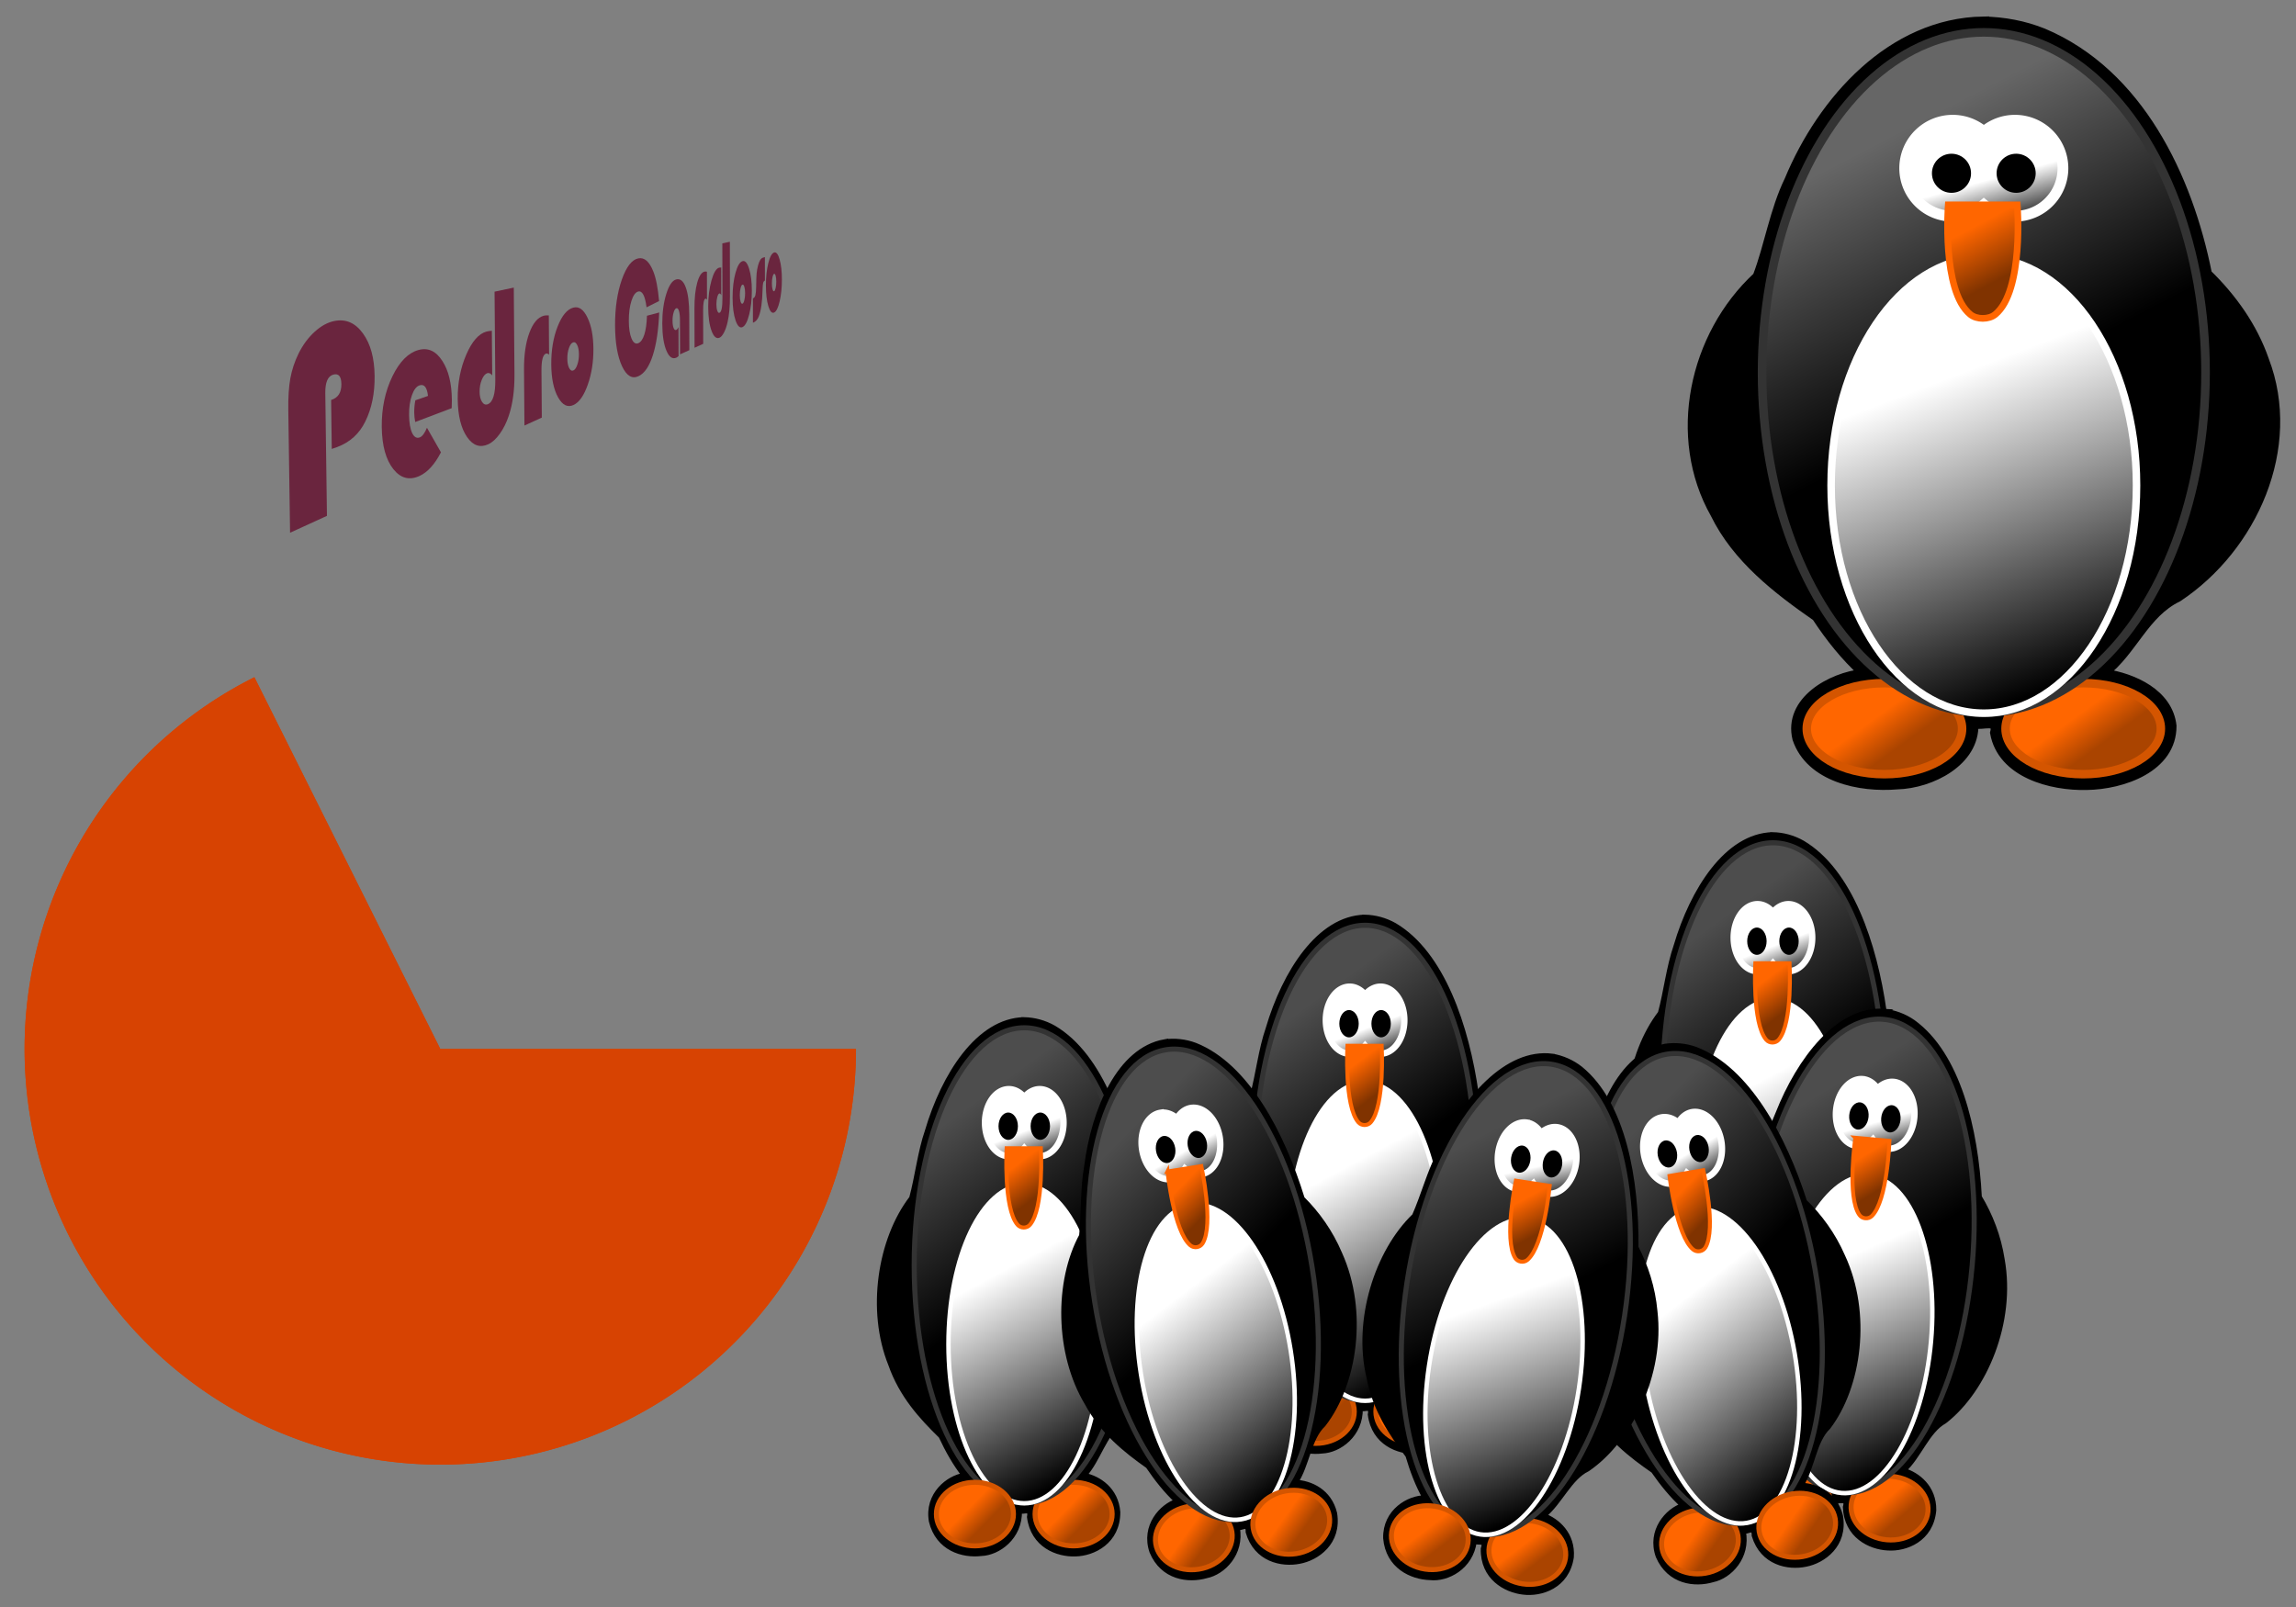 <?xml version="1.0" encoding="UTF-8" standalone="no"?>
<!-- Created with Inkscape (http://www.inkscape.org/) -->

<svg
   xmlns:dc="http://purl.org/dc/elements/1.1/"
   xmlns:cc="http://creativecommons.org/ns#"
   xmlns:rdf="http://www.w3.org/1999/02/22-rdf-syntax-ns#"
   xmlns:svg="http://www.w3.org/2000/svg"
   xmlns="http://www.w3.org/2000/svg"
   xmlns:xlink="http://www.w3.org/1999/xlink"
   xmlns:sodipodi="http://sodipodi.sourceforge.net/DTD/sodipodi-0.dtd"
   xmlns:inkscape="http://www.inkscape.org/namespaces/inkscape"
   width="500mm"
   height="350mm"
   viewBox="0 0 500 350"
   version="1.1"
   id="svg8"
   inkscape:version="0.92.3 (2405546, 2018-03-11)"
   sodipodi:docname="PedroCardoso_22.svg">
  <rect x="0" y="0" width="500" height="350" fill="#808080" stroke="none"/>
  <sodipodi:namedview
     id="base"
     pagecolor="#ffffff"
     bordercolor="#666666"
     borderopacity="1.0"
     inkscape:pageopacity="0.0"
     inkscape:pageshadow="2"
     inkscape:zoom="0.20259524"
     inkscape:cx="953.61609"
     inkscape:cy="801.27798"
     inkscape:document-units="mm"
     inkscape:current-layer="layer1"
     showgrid="false"
     inkscape:window-width="738"
     inkscape:window-height="696"
     inkscape:window-x="619"
     inkscape:window-y="0"
     inkscape:window-maximized="0" />
  <defs
     id="defs2">
    <linearGradient
       inkscape:collect="always"
       id="linearGradient3122">
      <stop
         style="stop-color:#000000;stop-opacity:1;"
         offset="0"
         id="stop3118" />
      <stop
         style="stop-color:#666666;stop-opacity:1"
         offset="1"
         id="stop3120" />
    </linearGradient>
    <linearGradient
       id="linearGradient1412"
       inkscape:collect="always">
      <stop
         id="stop1408"
         offset="0"
         style="stop-color:#ffffff;stop-opacity:1;" />
      <stop
         id="stop1410"
         offset="1"
         style="stop-color:#000000;stop-opacity:1" />
    </linearGradient>
    <linearGradient
       inkscape:collect="always"
       id="linearGradient883">
      <stop
         style="stop-color:#ff6600;stop-opacity:1"
         offset="0"
         id="stop879" />
      <stop
         style="stop-color:#aa4400;stop-opacity:1"
         offset="1"
         id="stop881" />
    </linearGradient>
    <linearGradient
       id="linearGradient870"
       inkscape:collect="always">
      <stop
         id="stop866"
         offset="0"
         style="stop-color:#ff6600;stop-opacity:1;" />
      <stop
         id="stop868"
         offset="1"
         style="stop-color:#803300;stop-opacity:1" />
    </linearGradient>
    <linearGradient
       id="linearGradient860"
       inkscape:collect="always">
      <stop
         id="stop856"
         offset="0"
         style="stop-color:#ffffff;stop-opacity:1" />
      <stop
         id="stop858"
         offset="1"
         style="stop-color:#000000;stop-opacity:1" />
    </linearGradient>
    <linearGradient
       id="linearGradient4750"
       inkscape:collect="always">
      <stop
         id="stop4746"
         offset="0"
         style="stop-color:#000000;stop-opacity:1;" />
      <stop
         id="stop4748"
         offset="1"
         style="stop-color:#4d4d4d;stop-opacity:1" />
    </linearGradient>
    <linearGradient
       gradientTransform="translate(152.864,-130.145)"
       gradientUnits="userSpaceOnUse"
       y2="108.287"
       x2="255.97"
       y1="161.179"
       x1="283.396"
       id="linearGradient4752"
       xlink:href="#linearGradient3122"
       inkscape:collect="always" />
    <linearGradient
       gradientTransform="translate(152.864,-130.28)"
       gradientUnits="userSpaceOnUse"
       y2="128.415"
       x2="281.524"
       y1="116.939"
       x1="278.335"
       id="linearGradient862"
       xlink:href="#linearGradient860"
       inkscape:collect="always" />
    <linearGradient
       gradientTransform="translate(152.864,-130.28)"
       gradientUnits="userSpaceOnUse"
       y2="138.973"
       x2="280.963"
       y1="127.776"
       x1="274.96"
       id="linearGradient872"
       xlink:href="#linearGradient870"
       inkscape:collect="always" />
    <linearGradient
       gradientTransform="matrix(0.842,0,0,0.842,200.375,-94.802)"
       gradientUnits="userSpaceOnUse"
       y2="244.68"
       x2="302.087"
       y1="236.844"
       x1="296.374"
       id="linearGradient877"
       xlink:href="#linearGradient883"
       inkscape:collect="always" />
    <linearGradient
       y2="244.68"
       x2="302.087"
       y1="236.844"
       x1="296.374"
       gradientTransform="matrix(0.842,0,0,0.842,456.352,-269.741)"
       gradientUnits="userSpaceOnUse"
       id="linearGradient933"
       xlink:href="#linearGradient883"
       inkscape:collect="always" />
    <linearGradient
       y2="244.68"
       x2="302.087"
       y1="236.844"
       x1="296.374"
       gradientTransform="matrix(0.842,0,0,0.842,157.088,-94.802)"
       gradientUnits="userSpaceOnUse"
       id="linearGradient969"
       xlink:href="#linearGradient883"
       inkscape:collect="always" />
    <linearGradient
       gradientTransform="translate(116.297,2.929)"
       gradientUnits="userSpaceOnUse"
       y2="95.917"
       x2="324.596"
       y1="29.658"
       x1="299.432"
       id="linearGradient1414"
       xlink:href="#linearGradient1412"
       inkscape:collect="always" />
    <linearGradient
       gradientTransform="matrix(0.496,0,0,0.698,84.482,111.949)"
       gradientUnits="userSpaceOnUse"
       y2="138.973"
       x2="280.963"
       y1="127.776"
       x1="274.96"
       id="linearGradient872-8"
       xlink:href="#linearGradient870"
       inkscape:collect="always" />
    <linearGradient
       gradientTransform="matrix(0.496,0,0,0.698,84.482,111.949)"
       gradientUnits="userSpaceOnUse"
       y2="128.415"
       x2="281.524"
       y1="116.939"
       x1="278.335"
       id="linearGradient862-3"
       xlink:href="#linearGradient1412"
       inkscape:collect="always" />
    <linearGradient
       gradientUnits="userSpaceOnUse"
       y2="95.917"
       x2="324.596"
       y1="29.658"
       x1="299.432"
       id="linearGradient1414-3"
       xlink:href="#linearGradient1412"
       inkscape:collect="always"
       gradientTransform="matrix(0.496,0,0,0.698,66.33,204.986)" />
    <linearGradient
       gradientTransform="matrix(0.496,0,0,0.698,84.482,112.044)"
       gradientUnits="userSpaceOnUse"
       y2="108.287"
       x2="255.97"
       y1="161.179"
       x1="283.396"
       id="linearGradient4752-2"
       xlink:href="#linearGradient4750"
       inkscape:collect="always" />
    <linearGradient
       gradientTransform="matrix(0.418,0,0,0.588,108.067,136.728)"
       gradientUnits="userSpaceOnUse"
       y2="244.68"
       x2="302.087"
       y1="236.844"
       x1="296.374"
       id="linearGradient877-9"
       xlink:href="#linearGradient883"
       inkscape:collect="always" />
    <linearGradient
       y2="244.68"
       x2="302.087"
       y1="236.844"
       x1="296.374"
       gradientTransform="matrix(0.418,0,0,0.588,86.579,136.728)"
       gradientUnits="userSpaceOnUse"
       id="linearGradient969-8"
       xlink:href="#linearGradient883"
       inkscape:collect="always" />
    <linearGradient
       gradientTransform="matrix(0.49,-0.078,0.11,0.69,107.799,139.289)"
       gradientUnits="userSpaceOnUse"
       y2="138.973"
       x2="280.963"
       y1="127.776"
       x1="274.96"
       id="linearGradient872-8-1"
       xlink:href="#linearGradient870"
       inkscape:collect="always" />
    <linearGradient
       gradientTransform="matrix(0.49,-0.078,0.11,0.69,107.799,139.289)"
       gradientUnits="userSpaceOnUse"
       y2="128.415"
       x2="281.524"
       y1="116.939"
       x1="278.335"
       id="linearGradient862-3-8"
       xlink:href="#linearGradient1412"
       inkscape:collect="always" />
    <linearGradient
       gradientUnits="userSpaceOnUse"
       y2="95.917"
       x2="324.596"
       y1="29.658"
       x1="299.432"
       id="linearGradient1414-3-4"
       xlink:href="#linearGradient1412"
       inkscape:collect="always"
       gradientTransform="matrix(0.496,0,0,0.698,66.373,247.561)" />
    <linearGradient
       gradientTransform="matrix(0.496,0,0,0.698,84.526,154.618)"
       gradientUnits="userSpaceOnUse"
       y2="108.287"
       x2="255.97"
       y1="161.179"
       x1="283.396"
       id="linearGradient4752-2-4"
       xlink:href="#linearGradient4750"
       inkscape:collect="always" />
    <linearGradient
       gradientTransform="matrix(0.418,0,0,0.588,108.11,179.302)"
       gradientUnits="userSpaceOnUse"
       y2="244.68"
       x2="302.087"
       y1="236.844"
       x1="296.374"
       id="linearGradient877-9-8"
       xlink:href="#linearGradient883"
       inkscape:collect="always" />
    <linearGradient
       y2="244.68"
       x2="302.087"
       y1="236.844"
       x1="296.374"
       gradientTransform="matrix(0.418,0,0,0.588,86.622,179.302)"
       gradientUnits="userSpaceOnUse"
       id="linearGradient969-8-7"
       xlink:href="#linearGradient883"
       inkscape:collect="always" />
    <linearGradient
       gradientTransform="matrix(0.496,0,0,0.698,158.701,89.626)"
       gradientUnits="userSpaceOnUse"
       y2="138.973"
       x2="280.963"
       y1="127.776"
       x1="274.96"
       id="linearGradient872-8-5"
       xlink:href="#linearGradient870"
       inkscape:collect="always" />
    <linearGradient
       gradientTransform="matrix(0.496,0,0,0.698,158.701,89.626)"
       gradientUnits="userSpaceOnUse"
       y2="128.415"
       x2="281.524"
       y1="116.939"
       x1="278.335"
       id="linearGradient862-3-0"
       xlink:href="#linearGradient1412"
       inkscape:collect="always" />
    <linearGradient
       gradientUnits="userSpaceOnUse"
       y2="95.917"
       x2="324.596"
       y1="29.658"
       x1="299.432"
       id="linearGradient1414-3-6"
       xlink:href="#linearGradient1412"
       inkscape:collect="always"
       gradientTransform="matrix(0.496,0,0,0.698,140.549,182.663)" />
    <linearGradient
       gradientTransform="matrix(0.496,0,0,0.698,158.701,89.721)"
       gradientUnits="userSpaceOnUse"
       y2="108.287"
       x2="255.97"
       y1="161.179"
       x1="283.396"
       id="linearGradient4752-2-8"
       xlink:href="#linearGradient4750"
       inkscape:collect="always" />
    <linearGradient
       gradientTransform="matrix(0.418,0,0,0.588,182.285,114.405)"
       gradientUnits="userSpaceOnUse"
       y2="244.68"
       x2="302.087"
       y1="236.844"
       x1="296.374"
       id="linearGradient877-9-1"
       xlink:href="#linearGradient883"
       inkscape:collect="always" />
    <linearGradient
       y2="244.68"
       x2="302.087"
       y1="236.844"
       x1="296.374"
       gradientTransform="matrix(0.418,0,0,0.588,160.797,114.405)"
       gradientUnits="userSpaceOnUse"
       id="linearGradient969-8-2"
       xlink:href="#linearGradient883"
       inkscape:collect="always" />
    <linearGradient
       gradientTransform="matrix(0.491,0.074,-0.104,0.691,209.632,99.818)"
       gradientUnits="userSpaceOnUse"
       y2="138.973"
       x2="280.963"
       y1="127.776"
       x1="274.96"
       id="linearGradient872-8-9"
       xlink:href="#linearGradient870"
       inkscape:collect="always" />
    <linearGradient
       gradientTransform="matrix(0.491,0.074,-0.104,0.691,209.632,99.818)"
       gradientUnits="userSpaceOnUse"
       y2="128.415"
       x2="281.524"
       y1="116.939"
       x1="278.335"
       id="linearGradient862-3-83"
       xlink:href="#linearGradient1412"
       inkscape:collect="always" />
    <linearGradient
       gradientUnits="userSpaceOnUse"
       y2="95.917"
       x2="324.596"
       y1="29.658"
       x1="299.432"
       id="linearGradient1414-3-0"
       xlink:href="#linearGradient1412"
       inkscape:collect="always"
       gradientTransform="matrix(0.496,0,0,0.698,204.054,160.368)" />
    <linearGradient
       gradientTransform="matrix(0.496,0,0,0.698,222.206,67.425)"
       gradientUnits="userSpaceOnUse"
       y2="108.287"
       x2="255.97"
       y1="161.179"
       x1="283.396"
       id="linearGradient4752-2-0"
       xlink:href="#linearGradient4750"
       inkscape:collect="always" />
    <linearGradient
       gradientTransform="matrix(0.418,0,0,0.588,245.791,92.11)"
       gradientUnits="userSpaceOnUse"
       y2="244.68"
       x2="302.087"
       y1="236.844"
       x1="296.374"
       id="linearGradient877-9-0"
       xlink:href="#linearGradient883"
       inkscape:collect="always" />
    <linearGradient
       y2="244.68"
       x2="302.087"
       y1="236.844"
       x1="296.374"
       gradientTransform="matrix(0.418,0,0,0.588,224.303,92.11)"
       gradientUnits="userSpaceOnUse"
       id="linearGradient969-8-8"
       xlink:href="#linearGradient883"
       inkscape:collect="always" />
    <linearGradient
       gradientTransform="matrix(0.489,-0.084,0.118,0.688,216.416,141.913)"
       gradientUnits="userSpaceOnUse"
       y2="138.973"
       x2="280.963"
       y1="127.776"
       x1="274.96"
       id="linearGradient872-8-6"
       xlink:href="#linearGradient870"
       inkscape:collect="always" />
    <linearGradient
       gradientTransform="matrix(0.489,-0.084,0.118,0.688,216.416,141.913)"
       gradientUnits="userSpaceOnUse"
       y2="128.415"
       x2="281.524"
       y1="116.939"
       x1="278.335"
       id="linearGradient862-3-5"
       xlink:href="#linearGradient1412"
       inkscape:collect="always" />
    <linearGradient
       gradientUnits="userSpaceOnUse"
       y2="95.917"
       x2="324.596"
       y1="29.658"
       x1="299.432"
       id="linearGradient1414-3-9"
       xlink:href="#linearGradient1412"
       inkscape:collect="always"
       gradientTransform="matrix(0.496,0,0,0.698,171.243,269.402)" />
    <linearGradient
       gradientTransform="matrix(0.496,0,0,0.698,189.396,176.459)"
       gradientUnits="userSpaceOnUse"
       y2="108.287"
       x2="255.97"
       y1="161.179"
       x1="283.396"
       id="linearGradient4752-2-07"
       xlink:href="#linearGradient4750"
       inkscape:collect="always" />
    <linearGradient
       gradientTransform="matrix(0.418,0,0,0.588,212.98,201.144)"
       gradientUnits="userSpaceOnUse"
       y2="244.68"
       x2="302.087"
       y1="236.844"
       x1="296.374"
       id="linearGradient877-9-2"
       xlink:href="#linearGradient883"
       inkscape:collect="always" />
    <linearGradient
       y2="244.68"
       x2="302.087"
       y1="236.844"
       x1="296.374"
       gradientTransform="matrix(0.418,0,0,0.588,191.492,201.144)"
       gradientUnits="userSpaceOnUse"
       id="linearGradient969-8-23"
       xlink:href="#linearGradient883"
       inkscape:collect="always" />
    <linearGradient
       gradientTransform="matrix(0.494,0.044,-0.062,0.696,277.4,98.044)"
       gradientUnits="userSpaceOnUse"
       y2="138.973"
       x2="280.963"
       y1="127.776"
       x1="274.96"
       id="linearGradient872-8-65"
       xlink:href="#linearGradient870"
       inkscape:collect="always" />
    <linearGradient
       gradientTransform="matrix(0.494,0.044,-0.062,0.696,277.4,98.044)"
       gradientUnits="userSpaceOnUse"
       y2="128.415"
       x2="281.524"
       y1="116.939"
       x1="278.335"
       id="linearGradient862-3-3"
       xlink:href="#linearGradient1412"
       inkscape:collect="always" />
    <linearGradient
       gradientUnits="userSpaceOnUse"
       y2="95.917"
       x2="324.596"
       y1="29.658"
       x1="299.432"
       id="linearGradient1414-3-8"
       xlink:href="#linearGradient1412"
       inkscape:collect="always"
       gradientTransform="matrix(0.496,0,0,0.698,266.858,166.063)" />
    <linearGradient
       gradientTransform="matrix(0.496,0,0,0.698,285.01,73.12)"
       gradientUnits="userSpaceOnUse"
       y2="108.287"
       x2="255.97"
       y1="161.179"
       x1="283.396"
       id="linearGradient4752-2-6"
       xlink:href="#linearGradient4750"
       inkscape:collect="always" />
    <linearGradient
       gradientTransform="matrix(0.418,0,0,0.588,308.595,97.805)"
       gradientUnits="userSpaceOnUse"
       y2="244.68"
       x2="302.087"
       y1="236.844"
       x1="296.374"
       id="linearGradient877-9-3"
       xlink:href="#linearGradient883"
       inkscape:collect="always" />
    <linearGradient
       y2="244.68"
       x2="302.087"
       y1="236.844"
       x1="296.374"
       gradientTransform="matrix(0.418,0,0,0.588,287.107,97.805)"
       gradientUnits="userSpaceOnUse"
       id="linearGradient969-8-0"
       xlink:href="#linearGradient883"
       inkscape:collect="always" />
    <linearGradient
       gradientTransform="matrix(0.496,0,0,0.698,247.524,71.657)"
       gradientUnits="userSpaceOnUse"
       y2="138.973"
       x2="280.963"
       y1="127.776"
       x1="274.96"
       id="linearGradient872-8-51"
       xlink:href="#linearGradient870"
       inkscape:collect="always" />
    <linearGradient
       gradientTransform="matrix(0.496,0,0,0.698,247.524,71.657)"
       gradientUnits="userSpaceOnUse"
       y2="128.415"
       x2="281.524"
       y1="116.939"
       x1="278.335"
       id="linearGradient862-3-7"
       xlink:href="#linearGradient1412"
       inkscape:collect="always" />
    <linearGradient
       gradientUnits="userSpaceOnUse"
       y2="95.917"
       x2="324.596"
       y1="29.658"
       x1="299.432"
       id="linearGradient1414-3-7"
       xlink:href="#linearGradient1412"
       inkscape:collect="always"
       gradientTransform="matrix(0.496,0,0,0.698,229.372,164.694)" />
    <linearGradient
       gradientTransform="matrix(0.496,0,0,0.698,247.524,71.751)"
       gradientUnits="userSpaceOnUse"
       y2="108.287"
       x2="255.97"
       y1="161.179"
       x1="283.396"
       id="linearGradient4752-2-67"
       xlink:href="#linearGradient4750"
       inkscape:collect="always" />
    <linearGradient
       gradientTransform="matrix(0.418,0,0,0.588,271.109,96.436)"
       gradientUnits="userSpaceOnUse"
       y2="244.68"
       x2="302.087"
       y1="236.844"
       x1="296.374"
       id="linearGradient877-9-7"
       xlink:href="#linearGradient883"
       inkscape:collect="always" />
    <linearGradient
       y2="244.68"
       x2="302.087"
       y1="236.844"
       x1="296.374"
       gradientTransform="matrix(0.418,0,0,0.588,249.621,96.436)"
       gradientUnits="userSpaceOnUse"
       id="linearGradient969-8-02"
       xlink:href="#linearGradient883"
       inkscape:collect="always" />
  </defs>
  <g
     inkscape:label="Layer 1"
     inkscape:groupmode="layer"
     id="layer1"
     transform="translate(0,53)">
    <path
       inkscape:connector-curvature="0"
       id="ellipse1144-6-66"
       d="m 386.039,128.789 c -9.964,0.224 -17.462,12.121 -21.027,24.219 -1.608,4.645 -2.172,9.998 -3.435,14.651 -6.904,8.985 -9.293,24.433 -4.57,36.166 2.353,6.764 6.721,11.517 10.959,15.654 1.451,3.112 3.111,6.056 5.075,8.561 -3.468,0.495 -8.171,4.191 -7.174,9.965 1.445,5.998 6.871,7.54 10.852,7.055 3.697,-0.13 8.462,-3.553 8.335,-9.272 0.917,0.367 2.6,-0.853 2.179,1.326 0.798,6.196 6.13,8.182 10.001,8.037 3.847,-0.076 9.252,-2.653 9.235,-9.105 -0.387,-4.96 -4.209,-7.384 -7.331,-8.02 3.081,-3.355 4.372,-9.075 7.954,-11.489 8.141,-7.596 12.987,-22.852 9.373,-36.142 -1.234,-5.024 -3.479,-9.456 -6.169,-13.146 -2.08,-14.702 -7.407,-30.509 -17.76,-36.661 -2.066,-1.174 -4.273,-1.743 -6.496,-1.799 z"
       style="opacity:1;fill:#000000;fill-opacity:1;stroke:#000000;stroke-width:1.091;stroke-miterlimit:4;stroke-dasharray:none" />
    <ellipse
       style="opacity:1;fill:url(#linearGradient969-8-02);fill-opacity:1;stroke:#d45500;stroke-width:1.091;stroke-miterlimit:4;stroke-dasharray:none"
       id="ellipse967-6-3"
       cx="375.353"
       cy="236.472"
       rx="8.395"
       ry="6.924" />
    <ellipse
       ry="6.924"
       rx="8.395"
       cy="236.472"
       cx="396.84"
       id="path864-9-598"
       style="opacity:1;fill:url(#linearGradient877-9-7);fill-opacity:1;stroke:#d45500;stroke-width:1.091;stroke-miterlimit:4;stroke-dasharray:none" />
    <ellipse
       ry="30.335"
       rx="33.784"
       cy="-386.096"
       cx="190.048"
       id="ellipse838-1-0"
       style="opacity:1;fill:#000000;fill-opacity:1;stroke:#000000;stroke-width:1.003;stroke-miterlimit:4;stroke-dasharray:none"
       transform="rotate(90)" />
    <ellipse
       ry="51.742"
       rx="23.97"
       cy="182.295"
       cx="386.096"
       id="path4744-7-1"
       style="opacity:1;fill:url(#linearGradient4752-2-67);fill-opacity:1;stroke:#333333;stroke-width:1.104;stroke-miterlimit:4;stroke-dasharray:none" />
    <ellipse
       ry="34.643"
       rx="16.508"
       cy="199.475"
       cx="386.096"
       id="path4754-5-8"
       style="opacity:1;fill:url(#linearGradient1414-3-7);fill-opacity:1;stroke:#ffffff;stroke-width:0.967;stroke-miterlimit:4;stroke-dasharray:none" />
    <path
       inkscape:connector-curvature="0"
       id="path840-0-0"
       d="m 382.733,143.92 a 5.19,7.302 0 0 0 -5.19,7.302 5.19,7.302 0 0 0 5.19,7.302 5.19,7.302 0 0 0 3.36,-1.747 5.19,7.302 0 0 0 3.366,1.747 5.19,7.302 0 0 0 5.19,-7.302 5.19,7.302 0 0 0 -5.19,-7.302 5.19,7.302 0 0 0 -3.359,1.747 5.19,7.302 0 0 0 -3.366,-1.747 z"
       style="opacity:1;fill:url(#linearGradient862-3-7);fill-opacity:1;stroke:#ffffff;stroke-width:1.383;stroke-miterlimit:4;stroke-dasharray:none" />
    <ellipse
       ry="2.973"
       rx="2.113"
       cy="151.991"
       cx="382.601"
       id="path845-2-45"
       style="opacity:1;fill:#000000;stroke:none;stroke-width:1.566;stroke-miterlimit:4;stroke-dasharray:none" />
    <ellipse
       ry="2.973"
       rx="2.113"
       style="opacity:1;fill:#000000;stroke:none;stroke-width:1.566;stroke-miterlimit:4;stroke-dasharray:none"
       id="circle847-8-71"
       cx="389.592"
       cy="151.991" />
    <path
       sodipodi:nodetypes="ccssc"
       inkscape:connector-curvature="0"
       id="rect853-1-8"
       d="m 382.252,156.791 h 7.463 c 0,0 0.736,13.079 -2.381,16.67 -0.697,0.803 -2.005,0.803 -2.702,0 -3.116,-3.591 -2.381,-16.67 -2.381,-16.67 z"
       style="opacity:1;fill:url(#linearGradient872-8-51);fill-opacity:1;stroke:#ff6600;stroke-width:0.856;stroke-miterlimit:4;stroke-dasharray:none" />
    <path
       inkscape:transform-center-y="-3.3868804"
       inkscape:transform-center-x="-0.042750646"
       inkscape:connector-curvature="0"
       id="ellipse1144-6-97"
       d="m 410.295,167.249 c -9.945,-0.661 -18.47,10.523 -23.095,22.256 -2.014,4.484 -3.051,9.766 -4.722,14.288 -7.674,8.337 -11.426,23.512 -7.763,35.618 1.743,6.946 5.672,12.068 9.526,16.565 1.169,3.229 2.561,6.309 4.294,8.978 -3.498,0.185 -8.511,3.449 -8.03,9.289 0.907,6.103 6.175,8.121 10.183,7.991 3.694,0.199 8.744,-2.787 9.125,-8.495 0.88,0.447 2.665,-0.619 2.052,1.514 0.245,6.242 5.379,8.694 9.248,8.894 3.839,0.265 9.451,-1.821 10.007,-8.25 0.055,-4.975 -3.537,-7.728 -6.59,-8.639 3.367,-3.068 5.161,-8.651 8.943,-10.737 8.784,-6.843 14.965,-21.609 12.545,-35.167 -0.783,-5.114 -2.625,-9.728 -4.978,-13.642 -0.766,-14.829 -4.668,-31.046 -14.435,-38.093 -1.954,-1.353 -4.102,-2.115 -6.311,-2.369 z"
       style="opacity:1;fill:#000000;fill-opacity:1;stroke:#000000;stroke-width:1.091;stroke-miterlimit:4;stroke-dasharray:none" />
    <ellipse
       transform="rotate(5.094)"
       inkscape:transform-center-y="44.476661"
       inkscape:transform-center-x="14.790779"
       style="opacity:1;fill:url(#linearGradient969-8-0);fill-opacity:1;stroke:#d45500;stroke-width:1.091;stroke-miterlimit:4;stroke-dasharray:none"
       id="ellipse967-6-0"
       cx="412.838"
       cy="237.841"
       rx="8.395"
       ry="6.924" />
    <ellipse
       transform="rotate(5.094)"
       inkscape:transform-center-y="46.384611"
       inkscape:transform-center-x="-6.6123239"
       ry="6.924"
       rx="8.395"
       cy="237.841"
       cx="434.326"
       id="path864-9-11"
       style="opacity:1;fill:url(#linearGradient877-9-3);fill-opacity:1;stroke:#d45500;stroke-width:1.091;stroke-miterlimit:4;stroke-dasharray:none" />
    <ellipse
       inkscape:transform-center-y="-0.81038833"
       inkscape:transform-center-x="-0.032861412"
       ry="30.335"
       rx="33.784"
       cy="-423.582"
       cx="191.417"
       id="ellipse838-1-7"
       style="opacity:1;fill:#000000;fill-opacity:1;stroke:#000000;stroke-width:1.003;stroke-miterlimit:4;stroke-dasharray:none"
       transform="rotate(95.094)" />
    <ellipse
       transform="rotate(5.094)"
       inkscape:transform-center-y="-8.5328498"
       inkscape:transform-center-x="-0.72127059"
       ry="51.742"
       rx="23.97"
       cy="183.663"
       cx="423.582"
       id="path4744-7-7"
       style="opacity:1;fill:url(#linearGradient4752-2-6);fill-opacity:1;stroke:#333333;stroke-width:1.104;stroke-miterlimit:4;stroke-dasharray:none" />
    <ellipse
       transform="rotate(5.094)"
       inkscape:transform-center-y="8.5797869"
       inkscape:transform-center-x="0.80421109"
       ry="34.643"
       rx="16.508"
       cy="200.844"
       cx="423.582"
       id="path4754-5-2"
       style="opacity:1;fill:url(#linearGradient1414-3-8);fill-opacity:1;stroke:#ffffff;stroke-width:0.967;stroke-miterlimit:4;stroke-dasharray:none" />
    <path
       inkscape:transform-center-y="-39.483009"
       inkscape:transform-center-x="-3.4802794"
       inkscape:connector-curvature="0"
       id="path840-0-79"
       d="m 405.659,182.026 a 5.19,7.302 5.094 0 0 -5.818,6.813 5.19,7.302 5.094 0 0 4.521,7.734 5.19,7.302 5.094 0 0 3.502,-1.442 5.19,7.302 5.094 0 0 3.198,2.039 5.19,7.302 5.094 0 0 5.818,-6.812 5.19,7.302 5.094 0 0 -4.521,-7.734 5.19,7.302 5.094 0 0 -3.501,1.442 5.19,7.302 5.094 0 0 -3.198,-2.039 z"
       style="opacity:1;fill:url(#linearGradient862-3-3);fill-opacity:1;stroke:#ffffff;stroke-width:1.383;stroke-miterlimit:4;stroke-dasharray:none" />
    <ellipse
       transform="rotate(5.094)"
       inkscape:transform-center-y="-39.027397"
       inkscape:transform-center-x="0.069589033"
       ry="2.973"
       rx="2.113"
       cy="153.36"
       cx="420.087"
       id="path845-2-4"
       style="opacity:1;fill:#000000;stroke:none;stroke-width:1.566;stroke-miterlimit:4;stroke-dasharray:none" />
    <ellipse
       transform="rotate(5.094)"
       inkscape:transform-center-y="-38.406678"
       inkscape:transform-center-x="-6.8935524"
       ry="2.973"
       rx="2.113"
       style="opacity:1;fill:#000000;stroke:none;stroke-width:1.566;stroke-miterlimit:4;stroke-dasharray:none"
       id="circle847-8-75"
       cx="427.078"
       cy="153.36" />
    <path
       inkscape:transform-center-y="-25.505542"
       inkscape:transform-center-x="-2.5590305"
       sodipodi:nodetypes="ccssc"
       inkscape:connector-curvature="0"
       id="rect853-1-0"
       d="m 404.037,194.804 7.433,0.663 c 0,0 -0.428,13.093 -3.851,16.393 -0.765,0.738 -2.068,0.622 -2.691,-0.24 -2.785,-3.854 -0.891,-16.816 -0.891,-16.816 z"
       style="opacity:1;fill:url(#linearGradient872-8-65);fill-opacity:1;stroke:#ff6600;stroke-width:0.856;stroke-miterlimit:4;stroke-dasharray:none" />
    <path
       inkscape:connector-curvature="0"
       id="ellipse1144-6-6"
       d="m 362.579,174.878 c -9.784,1.901 -15.169,14.891 -16.644,27.417 -0.802,4.85 -0.455,10.222 -0.916,15.02 -5.29,10.02 -5.041,25.65 1.592,36.419 3.459,6.27 8.567,10.219 13.441,13.582 1.955,2.823 4.087,5.445 6.445,7.583 -3.335,1.073 -7.348,5.508 -5.391,11.032 2.435,5.669 8.044,6.274 11.886,5.125 3.623,-0.752 7.742,-4.929 6.653,-10.544 0.965,0.207 2.418,-1.279 2.371,0.94 1.831,5.973 7.421,7.032 11.213,6.236 3.779,-0.724 8.673,-4.174 7.568,-10.532 -1.217,-4.824 -5.394,-6.569 -8.578,-6.669 2.471,-3.827 2.78,-9.682 5.904,-12.665 6.744,-8.859 8.949,-24.715 3.146,-37.205 -2.064,-4.744 -5.023,-8.735 -8.297,-11.918 -4.529,-14.141 -12.444,-28.824 -23.686,-33.142 -2.234,-0.809 -4.506,-0.997 -6.706,-0.678 z"
       style="opacity:1;fill:#000000;fill-opacity:1;stroke:#000000;stroke-width:1.091;stroke-miterlimit:4;stroke-dasharray:none" />
    <ellipse
       transform="rotate(-9.705)"
       style="opacity:1;fill:url(#linearGradient969-8-23);fill-opacity:1;stroke:#d45500;stroke-width:1.091;stroke-miterlimit:4;stroke-dasharray:none"
       id="ellipse967-6-15"
       cx="317.224"
       cy="341.18"
       rx="8.395"
       ry="6.924" />
    <ellipse
       ry="30.335"
       rx="33.784"
       cy="-327.968"
       cx="294.756"
       id="ellipse838-1-79"
       style="opacity:1;fill:#000000;fill-opacity:1;stroke:#000000;stroke-width:1.003;stroke-miterlimit:4;stroke-dasharray:none"
       transform="rotate(80.295)" />
    <ellipse
       transform="rotate(-9.705)"
       ry="51.742"
       rx="23.97"
       cy="287.002"
       cx="327.968"
       id="path4744-7-8"
       style="opacity:1;fill:url(#linearGradient4752-2-07);fill-opacity:1;stroke:#333333;stroke-width:1.104;stroke-miterlimit:4;stroke-dasharray:none" />
    <ellipse
       transform="rotate(-9.705)"
       ry="34.643"
       rx="16.508"
       cy="304.183"
       cx="327.968"
       id="path4754-5-4"
       style="opacity:1;fill:url(#linearGradient1414-3-9);fill-opacity:1;stroke:#ffffff;stroke-width:0.967;stroke-miterlimit:4;stroke-dasharray:none" />
    <path
       inkscape:connector-curvature="0"
       id="path840-0-1"
       d="m 361.872,190.349 a 7.302,5.19 80.295 0 0 -3.885,8.073 7.302,5.19 80.295 0 0 6.347,6.323 7.302,5.19 80.295 0 0 3.017,-2.289 7.302,5.19 80.295 0 0 3.612,1.155 7.302,5.19 80.295 0 0 3.885,-8.073 7.302,5.19 80.295 0 0 -6.347,-6.323 7.302,5.19 80.295 0 0 -3.017,2.288 7.302,5.19 80.295 0 0 -3.613,-1.154 z"
       style="opacity:1;fill:url(#linearGradient862-3-5);fill-opacity:1;stroke:#ffffff;stroke-width:1.383;stroke-miterlimit:4;stroke-dasharray:none" />
    <ellipse
       transform="rotate(-9.705)"
       ry="2.973"
       rx="2.113"
       cy="256.699"
       cx="324.472"
       id="path845-2-7"
       style="opacity:1;fill:#000000;stroke:none;stroke-width:1.566;stroke-miterlimit:4;stroke-dasharray:none" />
    <ellipse
       transform="rotate(-9.705)"
       ry="2.973"
       rx="2.113"
       style="opacity:1;fill:#000000;stroke:none;stroke-width:1.566;stroke-miterlimit:4;stroke-dasharray:none"
       id="circle847-8-7"
       cx="331.463"
       cy="256.699" />
    <path
       sodipodi:nodetypes="ccssc"
       inkscape:connector-curvature="0"
       id="rect853-1-2"
       d="m 363.567,203.117 7.356,-1.258 c 0,0 2.93,12.768 0.464,16.833 -0.551,0.909 -1.841,1.129 -2.663,0.455 -3.677,-3.015 -5.157,-16.03 -5.157,-16.03 z"
       style="opacity:1;fill:url(#linearGradient872-8-6);fill-opacity:1;stroke:#ff6600;stroke-width:0.856;stroke-miterlimit:4;stroke-dasharray:none" />
    <ellipse
       transform="rotate(-9.705)"
       ry="6.924"
       rx="8.395"
       cy="341.18"
       cx="338.712"
       id="path864-9-59"
       style="opacity:1;fill:url(#linearGradient877-9-2);fill-opacity:1;stroke:#d45500;stroke-width:1.091;stroke-miterlimit:4;stroke-dasharray:none" />
    <path
       inkscape:connector-curvature="0"
       id="ellipse1144-6-9"
       d="m 297.215,146.758 c -9.964,0.224 -17.462,12.121 -21.027,24.219 -1.608,4.645 -2.172,9.998 -3.435,14.651 -6.904,8.985 -9.293,24.433 -4.57,36.166 2.353,6.764 6.721,11.517 10.959,15.654 1.451,3.112 3.111,6.056 5.075,8.561 -3.468,0.495 -8.171,4.191 -7.174,9.965 1.445,5.998 6.871,7.54 10.852,7.055 3.697,-0.13 8.462,-3.553 8.335,-9.272 0.917,0.367 2.6,-0.853 2.179,1.326 0.798,6.196 6.13,8.182 10.001,8.037 3.847,-0.077 9.252,-2.653 9.235,-9.105 -0.387,-4.96 -4.209,-7.384 -7.331,-8.02 3.081,-3.355 4.372,-9.075 7.954,-11.489 8.141,-7.596 12.987,-22.852 9.373,-36.142 -1.234,-5.024 -3.479,-9.456 -6.169,-13.146 -2.08,-14.702 -7.407,-30.509 -17.76,-36.661 -2.066,-1.174 -4.273,-1.743 -6.496,-1.799 z"
       style="opacity:1;fill:#000000;fill-opacity:1;stroke:#000000;stroke-width:1.091;stroke-miterlimit:4;stroke-dasharray:none" />
    <ellipse
       style="opacity:1;fill:url(#linearGradient969-8-2);fill-opacity:1;stroke:#d45500;stroke-width:1.091;stroke-miterlimit:4;stroke-dasharray:none"
       id="ellipse967-6-4"
       cx="286.529"
       cy="254.441"
       rx="8.395"
       ry="6.924" />
    <ellipse
       ry="6.924"
       rx="8.395"
       cy="254.441"
       cx="308.017"
       id="path864-9-5"
       style="opacity:1;fill:url(#linearGradient877-9-1);fill-opacity:1;stroke:#d45500;stroke-width:1.091;stroke-miterlimit:4;stroke-dasharray:none" />
    <ellipse
       ry="30.335"
       rx="33.784"
       cy="-297.273"
       cx="208.017"
       id="ellipse838-1-9"
       style="opacity:1;fill:#000000;fill-opacity:1;stroke:#000000;stroke-width:1.003;stroke-miterlimit:4;stroke-dasharray:none"
       transform="rotate(90)" />
    <ellipse
       ry="51.742"
       rx="23.97"
       cy="200.264"
       cx="297.273"
       id="path4744-7-49"
       style="opacity:1;fill:url(#linearGradient4752-2-8);fill-opacity:1;stroke:#333333;stroke-width:1.104;stroke-miterlimit:4;stroke-dasharray:none" />
    <ellipse
       ry="34.643"
       rx="16.508"
       cy="217.444"
       cx="297.273"
       id="path4754-5-9"
       style="opacity:1;fill:url(#linearGradient1414-3-6);fill-opacity:1;stroke:#ffffff;stroke-width:0.967;stroke-miterlimit:4;stroke-dasharray:none" />
    <path
       inkscape:connector-curvature="0"
       id="path840-0-3"
       d="m 293.91,161.889 a 5.19,7.302 0 0 0 -5.19,7.302 5.19,7.302 0 0 0 5.19,7.302 5.19,7.302 0 0 0 3.36,-1.747 5.19,7.302 0 0 0 3.366,1.747 5.19,7.302 0 0 0 5.19,-7.302 5.19,7.302 0 0 0 -5.19,-7.302 5.19,7.302 0 0 0 -3.359,1.747 5.19,7.302 0 0 0 -3.366,-1.747 z"
       style="opacity:1;fill:url(#linearGradient862-3-0);fill-opacity:1;stroke:#ffffff;stroke-width:1.383;stroke-miterlimit:4;stroke-dasharray:none" />
    <ellipse
       ry="2.973"
       rx="2.113"
       cy="169.96"
       cx="293.777"
       id="path845-2-3"
       style="opacity:1;fill:#000000;stroke:none;stroke-width:1.566;stroke-miterlimit:4;stroke-dasharray:none" />
    <ellipse
       ry="2.973"
       rx="2.113"
       style="opacity:1;fill:#000000;stroke:none;stroke-width:1.566;stroke-miterlimit:4;stroke-dasharray:none"
       id="circle847-8-9"
       cx="300.768"
       cy="169.96" />
    <path
       sodipodi:nodetypes="ccssc"
       inkscape:connector-curvature="0"
       id="rect853-1-7"
       d="m 293.429,174.76 h 7.463 c 0,0 0.736,13.079 -2.381,16.67 -0.697,0.803 -2.005,0.803 -2.702,0 -3.116,-3.591 -2.381,-16.67 -2.381,-16.67 z"
       style="opacity:1;fill:url(#linearGradient872-8-5);fill-opacity:1;stroke:#ff6600;stroke-width:0.856;stroke-miterlimit:4;stroke-dasharray:none" />
    <path
       inkscape:connector-curvature="0"
       id="ellipse1144"
       d="m 431.899,-48.479 c -20.073,0.321 -35.178,17.355 -42.359,34.676 -3.239,6.651 -4.375,14.316 -6.92,20.977 -13.908,12.865 -18.721,34.984 -9.206,51.783 4.739,9.684 13.54,16.49 22.077,22.413 2.923,4.456 6.266,8.671 10.223,12.258 -6.986,0.709 -16.461,6 -14.451,14.268 2.911,8.588 13.842,10.796 21.861,10.102 7.448,-0.186 17.047,-5.087 16.791,-13.275 1.846,0.526 5.237,-1.222 4.389,1.898 1.608,8.871 12.348,11.715 20.146,11.508 7.75,-0.11 18.639,-3.798 18.604,-13.037 -0.779,-7.102 -8.479,-10.572 -14.768,-11.482 6.207,-4.804 8.808,-12.994 16.023,-16.449 16.401,-10.875 26.162,-32.72 18.881,-51.748 -2.487,-7.194 -7.007,-13.539 -12.428,-18.822 -4.19,-21.05 -14.92,-43.683 -35.777,-52.49 -4.162,-1.681 -8.609,-2.495 -13.086,-2.576 z"
       style="opacity:1;fill:#000000;fill-opacity:1;stroke:#000000;stroke-width:1.852;stroke-miterlimit:4;stroke-dasharray:none" />
    <ellipse
       style="opacity:1;fill:url(#linearGradient969);fill-opacity:1;stroke:#d45500;stroke-width:1.852;stroke-miterlimit:4;stroke-dasharray:none"
       id="ellipse967"
       cx="410.372"
       cy="105.7"
       rx="16.912"
       ry="9.914" />
    <ellipse
       ry="9.914"
       rx="16.912"
       cy="105.7"
       cx="453.659"
       id="path864"
       style="opacity:1;fill:url(#linearGradient877);fill-opacity:1;stroke:#d45500;stroke-width:1.852;stroke-miterlimit:4;stroke-dasharray:none" />
    <ellipse
       ry="61.109"
       rx="48.372"
       cy="-432.016"
       cx="39.23"
       id="ellipse838"
       style="opacity:1;fill:#000000;fill-opacity:1;stroke:#000000;stroke-width:1.704;stroke-miterlimit:4;stroke-dasharray:none"
       transform="rotate(90)" />
    <ellipse
       ry="74.083"
       rx="48.286"
       cy="28.129"
       cx="432.016"
       id="path4744"
       style="opacity:1;fill:url(#linearGradient4752);fill-opacity:1;stroke:#333333;stroke-width:1.875;stroke-miterlimit:4;stroke-dasharray:none" />
    <ellipse
       ry="49.601"
       rx="33.255"
       cy="52.728"
       cx="432.016"
       id="path4754"
       style="opacity:1;fill:url(#linearGradient1414);fill-opacity:1;stroke:#ffffff;stroke-width:1.642;stroke-miterlimit:4;stroke-dasharray:none" />
    <path
       inkscape:connector-curvature="0"
       id="path840"
       d="m 425.241,-26.816 a 10.455,10.455 0 0 0 -10.455,10.455 10.455,10.455 0 0 0 10.455,10.455 10.455,10.455 0 0 0 6.768,-2.502 10.455,10.455 0 0 0 6.781,2.502 10.455,10.455 0 0 0 10.456,-10.455 10.455,10.455 0 0 0 -10.456,-10.455 10.455,10.455 0 0 0 -6.768,2.501 10.455,10.455 0 0 0 -6.782,-2.501 z"
       style="opacity:1;fill:url(#linearGradient862);fill-opacity:1;stroke:#ffffff;stroke-width:2.348;stroke-miterlimit:4;stroke-dasharray:none" />
    <circle
       r="4.257"
       cy="-15.26"
       cx="424.974"
       id="path845"
       style="opacity:1;fill:#000000;stroke:none;stroke-width:2.66;stroke-miterlimit:4;stroke-dasharray:none" />
    <circle
       style="opacity:1;fill:#000000;stroke:none;stroke-width:2.66;stroke-miterlimit:4;stroke-dasharray:none"
       id="circle847"
       cx="439.057"
       cy="-15.26"
       r="4.257" />
    <path
       sodipodi:nodetypes="ccssc"
       inkscape:connector-curvature="0"
       id="rect853"
       d="m 424.272,-8.386 h 15.034 c 0,0 1.482,18.726 -4.796,23.868 -1.403,1.149 -4.039,1.149 -5.442,0 -6.278,-5.142 -4.796,-23.868 -4.796,-23.868 z"
       style="opacity:1;fill:url(#linearGradient872);fill-opacity:1;stroke:#ff6600;stroke-width:1.454;stroke-miterlimit:4;stroke-dasharray:none" />
    <path
       inkscape:connector-curvature="0"
       id="ellipse1144-6"
       d="m 222.996,169.081 c -9.964,0.224 -17.462,12.121 -21.027,24.219 -1.608,4.645 -2.172,9.998 -3.435,14.651 -6.904,8.985 -9.293,24.433 -4.57,36.166 2.353,6.764 6.721,11.517 10.959,15.654 1.451,3.112 3.111,6.056 5.075,8.561 -3.468,0.495 -8.171,4.191 -7.174,9.965 1.445,5.998 6.871,7.54 10.852,7.055 3.697,-0.13 8.462,-3.553 8.335,-9.272 0.917,0.367 2.6,-0.853 2.179,1.326 0.798,6.196 6.13,8.182 10.001,8.037 3.847,-0.076 9.252,-2.653 9.235,-9.105 -0.387,-4.96 -4.209,-7.384 -7.331,-8.02 3.081,-3.355 4.372,-9.075 7.954,-11.489 8.141,-7.596 12.987,-22.852 9.373,-36.142 -1.234,-5.024 -3.479,-9.456 -6.169,-13.146 -2.08,-14.702 -7.407,-30.509 -17.76,-36.661 -2.066,-1.174 -4.273,-1.743 -6.496,-1.799 z"
       style="opacity:1;fill:#000000;fill-opacity:1;stroke:#000000;stroke-width:1.091;stroke-miterlimit:4;stroke-dasharray:none" />
    <ellipse
       ry="6.924"
       rx="8.395"
       cy="276.764"
       cx="233.798"
       id="path864-9"
       style="opacity:1;fill:url(#linearGradient877-9);fill-opacity:1;stroke:#d45500;stroke-width:1.091;stroke-miterlimit:4;stroke-dasharray:none" />
    <ellipse
       ry="30.335"
       rx="33.784"
       cy="-223.054"
       cx="230.34"
       id="ellipse838-1"
       style="opacity:1;fill:#000000;fill-opacity:1;stroke:#000000;stroke-width:1.003;stroke-miterlimit:4;stroke-dasharray:none"
       transform="rotate(90)" />
    <ellipse
       ry="51.742"
       rx="23.97"
       cy="222.587"
       cx="223.054"
       id="path4744-7"
       style="opacity:1;fill:url(#linearGradient4752-2);fill-opacity:1;stroke:#333333;stroke-width:1.104;stroke-miterlimit:4;stroke-dasharray:none" />
    <ellipse
       ry="34.643"
       rx="16.508"
       cy="239.767"
       cx="223.054"
       id="path4754-5"
       style="opacity:1;fill:url(#linearGradient1414-3);fill-opacity:1;stroke:#ffffff;stroke-width:0.967;stroke-miterlimit:4;stroke-dasharray:none" />
    <path
       inkscape:connector-curvature="0"
       id="path840-0"
       d="m 219.691,184.212 a 5.19,7.302 0 0 0 -5.19,7.302 5.19,7.302 0 0 0 5.19,7.302 5.19,7.302 0 0 0 3.36,-1.747 5.19,7.302 0 0 0 3.366,1.747 5.19,7.302 0 0 0 5.19,-7.302 5.19,7.302 0 0 0 -5.19,-7.302 5.19,7.302 0 0 0 -3.359,1.747 5.19,7.302 0 0 0 -3.366,-1.747 z"
       style="opacity:1;fill:url(#linearGradient862-3);fill-opacity:1;stroke:#ffffff;stroke-width:1.383;stroke-miterlimit:4;stroke-dasharray:none" />
    <ellipse
       ry="2.973"
       rx="2.113"
       cy="192.283"
       cx="219.559"
       id="path845-2"
       style="opacity:1;fill:#000000;stroke:none;stroke-width:1.566;stroke-miterlimit:4;stroke-dasharray:none" />
    <ellipse
       ry="2.973"
       rx="2.113"
       style="opacity:1;fill:#000000;stroke:none;stroke-width:1.566;stroke-miterlimit:4;stroke-dasharray:none"
       id="circle847-8"
       cx="226.549"
       cy="192.283" />
    <path
       sodipodi:nodetypes="ccssc"
       inkscape:connector-curvature="0"
       id="rect853-1"
       d="m 219.21,197.083 h 7.463 c 0,0 0.736,13.079 -2.381,16.67 -0.697,0.803 -2.005,0.803 -2.702,0 -3.116,-3.591 -2.381,-16.67 -2.381,-16.67 z"
       style="opacity:1;fill:url(#linearGradient872-8);fill-opacity:1;stroke:#ff6600;stroke-width:0.856;stroke-miterlimit:4;stroke-dasharray:none" />
    <path
       inkscape:transform-center-y="-4.5422087"
       inkscape:transform-center-x="-6.8127758"
       inkscape:connector-curvature="0"
       id="ellipse1144-6-4"
       d="m 253.581,173.901 c -9.805,1.79 -15.336,14.719 -16.952,27.227 -0.856,4.841 -0.571,10.216 -1.086,15.009 -5.403,9.96 -5.33,25.592 1.181,36.435 3.388,6.309 8.451,10.315 13.287,13.733 1.923,2.845 4.025,5.491 6.359,7.656 -3.347,1.035 -7.41,5.425 -5.515,10.97 2.371,5.696 7.973,6.364 11.827,5.259 3.631,-0.711 7.797,-4.841 6.771,-10.469 0.963,0.218 2.433,-1.252 2.36,0.966 1.764,5.993 7.341,7.115 11.141,6.363 3.787,-0.681 8.719,-4.076 7.686,-10.446 -1.163,-4.838 -5.319,-6.629 -8.502,-6.766 2.514,-3.798 2.889,-9.65 6.046,-12.598 6.844,-8.783 9.227,-24.612 3.566,-37.167 -2.01,-4.767 -4.924,-8.791 -8.162,-12.011 -4.369,-14.191 -12.117,-28.963 -23.31,-33.407 -2.225,-0.834 -4.494,-1.048 -6.698,-0.754 z"
       style="opacity:1;fill:#000000;fill-opacity:1;stroke:#000000;stroke-width:1.091;stroke-miterlimit:4;stroke-dasharray:none" />
    <ellipse
       inkscape:transform-center-y="45.175862"
       inkscape:transform-center-x="-3.5086127"
       transform="rotate(-9.058)"
       style="opacity:1;fill:url(#linearGradient969-8-7);fill-opacity:1;stroke:#d45500;stroke-width:1.091;stroke-miterlimit:4;stroke-dasharray:none"
       id="ellipse967-6-8"
       cx="212.354"
       cy="319.339"
       rx="8.395"
       ry="6.924" />
    <ellipse
       inkscape:transform-center-y="-2.3610574"
       inkscape:transform-center-x="-6.8097071"
       ry="30.335"
       rx="33.784"
       cy="-223.098"
       cx="272.914"
       id="ellipse838-1-2"
       style="opacity:1;fill:#000000;fill-opacity:1;stroke:#000000;stroke-width:1.003;stroke-miterlimit:4;stroke-dasharray:none"
       transform="rotate(80.942)" />
    <ellipse
       inkscape:transform-center-y="-10.017454"
       inkscape:transform-center-x="-5.5890889"
       transform="rotate(-9.058)"
       ry="51.742"
       rx="23.97"
       cy="265.161"
       cx="223.098"
       id="path4744-7-4"
       style="opacity:1;fill:url(#linearGradient4752-2-4);fill-opacity:1;stroke:#333333;stroke-width:1.104;stroke-miterlimit:4;stroke-dasharray:none" />
    <ellipse
       inkscape:transform-center-y="6.9487886"
       inkscape:transform-center-x="-8.2939311"
       transform="rotate(-9.058)"
       ry="34.643"
       rx="16.508"
       cy="282.342"
       cx="223.098"
       id="path4754-5-6"
       style="opacity:1;fill:url(#linearGradient1414-3-4);fill-opacity:1;stroke:#ffffff;stroke-width:0.967;stroke-miterlimit:4;stroke-dasharray:none" />
    <path
       inkscape:transform-center-y="-40.702839"
       inkscape:transform-center-x="-0.69707454"
       inkscape:connector-curvature="0"
       id="path840-0-7"
       d="m 252.699,189.363 a 7.302,5.19 80.942 0 0 -3.976,8.028 7.302,5.19 80.942 0 0 6.275,6.394 7.302,5.19 80.942 0 0 3.043,-2.254 7.302,5.19 80.942 0 0 3.599,1.196 7.302,5.19 80.942 0 0 3.976,-8.028 7.302,5.19 80.942 0 0 -6.275,-6.394 7.302,5.19 80.942 0 0 -3.043,2.254 7.302,5.19 80.942 0 0 -3.599,-1.195 z"
       style="opacity:1;fill:url(#linearGradient862-3-8);fill-opacity:1;stroke:#ffffff;stroke-width:1.383;stroke-miterlimit:4;stroke-dasharray:none" />
    <ellipse
       inkscape:transform-center-y="-39.393114"
       inkscape:transform-center-x="2.633642"
       transform="rotate(-9.058)"
       ry="2.973"
       rx="2.113"
       cy="234.857"
       cx="219.602"
       id="path845-2-8"
       style="opacity:1;fill:#000000;stroke:none;stroke-width:1.566;stroke-miterlimit:4;stroke-dasharray:none" />
    <ellipse
       inkscape:transform-center-y="-40.493713"
       inkscape:transform-center-x="-4.2699149"
       transform="rotate(-9.058)"
       ry="2.973"
       rx="2.113"
       style="opacity:1;fill:#000000;stroke:none;stroke-width:1.566;stroke-miterlimit:4;stroke-dasharray:none"
       id="circle847-8-5"
       cx="226.593"
       cy="234.857" />
    <path
       inkscape:transform-center-y="-26.938774"
       inkscape:transform-center-x="-2.1242952"
       sodipodi:nodetypes="ccssc"
       inkscape:connector-curvature="0"
       id="rect853-1-5"
       d="m 254.25,202.15 7.37,-1.175 c 0,0 2.786,12.8 0.274,16.837 -0.562,0.902 -1.853,1.108 -2.668,0.425 -3.643,-3.056 -4.976,-16.088 -4.976,-16.088 z"
       style="opacity:1;fill:url(#linearGradient872-8-1);fill-opacity:1;stroke:#ff6600;stroke-width:0.856;stroke-miterlimit:4;stroke-dasharray:none" />
    <path
       inkscape:connector-curvature="0"
       id="ellipse1144-6-5"
       d="m 338.039,177.031 c -9.886,-1.269 -19.079,9.372 -24.414,20.8 -2.285,4.353 -3.643,9.561 -5.588,13.972 -8.17,7.851 -12.844,22.768 -9.93,35.076 1.314,7.039 4.923,12.393 8.494,17.117 0.969,3.294 2.169,6.453 3.737,9.224 -3.503,-0.029 -8.706,2.921 -8.584,8.779 0.531,6.147 5.666,8.484 9.674,8.599 3.675,0.425 8.899,-2.247 9.629,-7.921 0.851,0.5 2.698,-0.455 1.956,1.637 -0.138,6.246 4.837,9.007 8.686,9.443 3.815,0.5 9.545,-1.238 10.493,-7.621 0.36,-4.962 -3.057,-7.931 -6.048,-9.026 3.548,-2.856 5.681,-8.319 9.583,-10.169 9.186,-6.292 16.26,-20.652 14.674,-34.333 -0.469,-5.152 -2.025,-9.87 -4.133,-13.921 0.143,-14.848 -2.759,-31.274 -12.075,-38.905 -1.867,-1.47 -3.965,-2.362 -6.154,-2.751 z"
       style="opacity:1;fill:#000000;fill-opacity:1;stroke:#000000;stroke-width:1.091;stroke-miterlimit:4;stroke-dasharray:none" />
    <ellipse
       transform="rotate(8.604)"
       ry="6.924"
       rx="8.395"
       cy="232.146"
       cx="371.522"
       id="path864-9-9"
       style="opacity:1;fill:url(#linearGradient877-9-0);fill-opacity:1;stroke:#d45500;stroke-width:1.091;stroke-miterlimit:4;stroke-dasharray:none" />
    <ellipse
       ry="30.335"
       rx="33.784"
       cy="-360.778"
       cx="185.722"
       id="ellipse838-1-4"
       style="opacity:1;fill:#000000;fill-opacity:1;stroke:#000000;stroke-width:1.003;stroke-miterlimit:4;stroke-dasharray:none"
       transform="rotate(98.604)" />
    <ellipse
       transform="rotate(8.604)"
       ry="51.742"
       rx="23.97"
       cy="177.969"
       cx="360.778"
       id="path4744-7-2"
       style="opacity:1;fill:url(#linearGradient4752-2-0);fill-opacity:1;stroke:#333333;stroke-width:1.104;stroke-miterlimit:4;stroke-dasharray:none" />
    <ellipse
       transform="rotate(8.604)"
       ry="34.643"
       rx="16.508"
       cy="195.149"
       cx="360.778"
       id="path4754-5-94"
       style="opacity:1;fill:url(#linearGradient1414-3-0);fill-opacity:1;stroke:#ffffff;stroke-width:0.967;stroke-miterlimit:4;stroke-dasharray:none" />
    <path
       inkscape:connector-curvature="0"
       id="path840-0-2"
       d="m 332.508,191.496 a 5.19,7.302 8.604 0 0 -6.224,6.444 5.19,7.302 8.604 0 0 4.039,7.997 5.19,7.302 8.604 0 0 3.583,-1.225 5.19,7.302 8.604 0 0 3.067,2.231 5.19,7.302 8.604 0 0 6.224,-6.443 5.19,7.302 8.604 0 0 -4.039,-7.997 5.19,7.302 8.604 0 0 -3.583,1.225 5.19,7.302 8.604 0 0 -3.067,-2.231 z"
       style="opacity:1;fill:url(#linearGradient862-3-83);fill-opacity:1;stroke:#ffffff;stroke-width:1.383;stroke-miterlimit:4;stroke-dasharray:none" />
    <ellipse
       transform="rotate(8.604)"
       ry="2.973"
       rx="2.113"
       cy="147.665"
       cx="357.283"
       id="path845-2-9"
       style="opacity:1;fill:#000000;stroke:none;stroke-width:1.566;stroke-miterlimit:4;stroke-dasharray:none" />
    <ellipse
       transform="rotate(8.604)"
       ry="2.973"
       rx="2.113"
       style="opacity:1;fill:#000000;stroke:none;stroke-width:1.566;stroke-miterlimit:4;stroke-dasharray:none"
       id="circle847-8-3"
       cx="364.274"
       cy="147.665" />
    <path
       sodipodi:nodetypes="ccssc"
       inkscape:connector-curvature="0"
       id="rect853-1-76"
       d="m 330.106,204.151 7.379,1.117 c 0,0 -1.229,13.042 -4.848,16.126 -0.809,0.69 -2.102,0.494 -2.671,-0.404 -2.544,-4.017 0.14,-16.839 0.14,-16.839 z"
       style="opacity:1;fill:url(#linearGradient872-8-9);fill-opacity:1;stroke:#ff6600;stroke-width:0.856;stroke-miterlimit:4;stroke-dasharray:none" />
    <ellipse
       style="opacity:1;fill:url(#linearGradient969-8);fill-opacity:1;stroke:#d45500;stroke-width:1.091;stroke-miterlimit:4;stroke-dasharray:none"
       id="ellipse967-6"
       cx="212.31"
       cy="276.764"
       rx="8.395"
       ry="6.924" />
    <ellipse
       inkscape:transform-center-y="41.792864"
       inkscape:transform-center-x="-24.728614"
       transform="rotate(-9.058)"
       ry="6.924"
       rx="8.395"
       cy="319.339"
       cx="233.842"
       id="path864-9-1"
       style="opacity:1;fill:url(#linearGradient877-9-8);fill-opacity:1;stroke:#d45500;stroke-width:1.091;stroke-miterlimit:4;stroke-dasharray:none" />
    <ellipse
       transform="rotate(8.604)"
       style="opacity:1;fill:url(#linearGradient969-8-8);fill-opacity:1;stroke:#d45500;stroke-width:1.091;stroke-miterlimit:4;stroke-dasharray:none"
       id="ellipse967-6-5"
       cx="350.034"
       cy="232.146"
       rx="8.395"
       ry="6.924" />
    <path
       inkscape:connector-curvature="0"
       id="path2152"
       d="M 186.408,175.465 A 90.526,90.526 0 0 1 109.818,264.912 90.526,90.526 0 0 1 9.647,203.003 90.526,90.526 0 0 1 55.398,94.496 L 95.882,175.465 Z"
       style="opacity:1;fill:#d74302;fill-opacity:1;stroke:none;stroke-width:0.306;stroke-miterlimit:4;stroke-dasharray:none;stroke-opacity:1" />
    <flowRoot
       id="flowRoot2254"
       style="font-style:normal;font-variant:normal;font-weight:normal;font-stretch:normal;font-size:22.578px;line-height:1.25;font-family:'Baskerville Old Face';-inkscape-font-specification:'Baskerville Old Face, Normal';font-variant-ligatures:normal;font-variant-caps:normal;font-variant-numeric:normal;font-feature-settings:normal;text-align:start;letter-spacing:0px;word-spacing:0px;writing-mode:lr-tb;text-anchor:start;fill:#000000;fill-opacity:1;stroke:none;stroke-width:0.265"
       xml:space="preserve"><flowRegion
         id="flowRegion2256"><use
           id="use2258"
           xlink:href="#path2152"
           y="0"
           x="0" /></flowRegion><flowPara
         id="flowPara2260"
         style="fill:#101501;fill-opacity:1">Para onde vamos? Pólo Norte ou Pólo Sul?</flowPara></flowRoot>    <flowRoot
       style="fill:black;fill-opacity:1;stroke:none;font-family:sans-serif;font-style:normal;font-weight:normal;font-size:40px;line-height:1.25;letter-spacing:0px;word-spacing:0px"
       id="flowRoot2691"
       xml:space="preserve"><flowRegion
         id="flowRegion2693"><rect
           y="181.525"
           x="788.795"
           height="89.001"
           width="282.71"
           id="rect2695" /></flowRegion><flowPara
         id="flowPara2697" /></flowRoot>    <g
       id="text2701"
       style="font-style:normal;font-weight:normal;font-size:10.583px;line-height:1.25;font-family:sans-serif;letter-spacing:0px;word-spacing:0px;fill:#000000;fill-opacity:1;stroke:none;stroke-width:0.265"
       aria-label="Pedro Cardoso"
       transform="translate(-67.413,-36.938)">
      <path
         id="path2703"
         style="font-style:normal;font-variant:normal;font-weight:normal;font-stretch:normal;font-size:10.583px;font-family:'Bauhaus 93';-inkscape-font-specification:'Bauhaus 93, Normal';font-variant-ligatures:normal;font-variant-caps:normal;font-variant-numeric:normal;font-feature-settings:normal;text-align:start;writing-mode:lr-tb;text-anchor:start;fill:#6a253e;fill-opacity:1;stroke-width:0.265"
         d="m 139.662,81.714 c 0,0 -0.141,-10.662 -0.141,-10.662 1.519,-0.468 2.256,-1.621 2.232,-3.466 -0.022,-1.689 -0.605,-2.375 -1.762,-2.056 -1.186,0.327 -1.77,1.676 -1.738,4.042 0,0 0.358,26.719 0.358,26.719 0,0 -8.029,3.672 -8.029,3.672 0,0 -0.386,-26.667 -0.386,-26.667 -0.04,-2.772 0.108,-5.091 0.442,-6.951 0.347,-1.878 0.948,-3.686 1.798,-5.416 0.947,-1.904 2.127,-3.491 3.53,-4.76 1.381,-1.249 2.79,-2.015 4.225,-2.311 2.534,-0.522 4.619,0.404 6.284,2.73 1.642,2.275 2.473,5.339 2.519,9.227 0.045,3.771 -0.625,7.064 -2.027,9.92 -1.303,2.668 -3.336,4.531 -6.157,5.582 0,0 -1.149,0.398 -1.149,0.398"
         inkscape:connector-curvature="0" />
      <path
         id="path2705"
         style="font-style:normal;font-variant:normal;font-weight:normal;font-stretch:normal;font-size:10.583px;font-family:'Bauhaus 93';-inkscape-font-specification:'Bauhaus 93, Normal';font-variant-ligatures:normal;font-variant-caps:normal;font-variant-numeric:normal;font-feature-settings:normal;text-align:start;writing-mode:lr-tb;text-anchor:start;fill:#6a253e;fill-opacity:1;stroke-width:0.265"
         d="m 165.777,72.838 c 0,0 -7.943,3.009 -7.943,3.009 -0.137,-0.712 -0.208,-1.387 -0.215,-2.025 -0.01,-0.886 0.07,-1.785 0.239,-2.697 0,0 2.76,-0.958 2.76,-0.958 -0.21,-1.864 -0.819,-2.634 -1.835,-2.302 -0.685,0.224 -1.243,0.94 -1.668,2.152 -0.428,1.201 -0.634,2.634 -0.616,4.293 0.019,1.73 0.245,3.049 0.676,3.952 0.438,0.894 0.996,1.201 1.671,0.929 0.543,-0.219 1.058,-0.917 1.545,-2.089 0,0 3.048,5.352 3.048,5.352 -1.353,2.61 -2.899,4.329 -4.65,5.136 -2.193,1.011 -4.102,0.542 -5.702,-1.461 -1.635,-2.046 -2.489,-5.123 -2.537,-9.2 -0.048,-4.063 0.734,-7.762 2.322,-11.043 1.566,-3.218 3.465,-5.112 5.669,-5.717 2.093,-0.574 3.816,0.228 5.193,2.365 1.359,2.075 2.046,4.908 2.082,8.525 0.004,0.368 -0.008,0.961 -0.036,1.777 0,0 -1e-5,2e-6 -1e-5,2e-6"
         inkscape:connector-curvature="0" />
      <path
         id="path2707"
         style="font-style:normal;font-variant:normal;font-weight:normal;font-stretch:normal;font-size:10.583px;font-family:'Bauhaus 93';-inkscape-font-specification:'Bauhaus 93, Normal';font-variant-ligatures:normal;font-variant-caps:normal;font-variant-numeric:normal;font-feature-settings:normal;text-align:start;writing-mode:lr-tb;text-anchor:start;fill:#6a253e;fill-opacity:1;stroke-width:0.265"
         d="m 175.112,47.464 c 0,0 4.19,-0.889 4.19,-0.889 0,0 0.148,18.901 0.148,18.901 0.027,3.462 -0.384,6.457 -1.241,9.013 -0.498,1.488 -1.144,2.789 -1.942,3.906 -0.8,1.127 -1.637,1.895 -2.511,2.298 -1.776,0.818 -3.321,0.314 -4.619,-1.556 -1.323,-1.907 -2.012,-4.68 -2.046,-8.294 -0.033,-3.501 0.595,-6.743 1.867,-9.683 1.25,-2.887 2.716,-4.545 4.384,-5.004 0.261,-0.072 0.655,-0.132 1.179,-0.182 0,0 0.083,9.718 0.083,9.718 -0.363,-0.442 -0.726,-0.601 -1.088,-0.477 -0.459,0.158 -0.855,0.637 -1.186,1.441 -0.324,0.788 -0.483,1.665 -0.474,2.626 0.008,0.929 0.189,1.663 0.541,2.201 0.35,0.519 0.763,0.683 1.237,0.496 1.125,-0.444 1.667,-2.216 1.641,-5.323 0,0 -0.161,-19.193 -0.161,-19.193"
         inkscape:connector-curvature="0" />
      <path
         id="path2709"
         style="font-style:normal;font-variant:normal;font-weight:normal;font-stretch:normal;font-size:10.583px;font-family:'Bauhaus 93';-inkscape-font-specification:'Bauhaus 93, Normal';font-variant-ligatures:normal;font-variant-caps:normal;font-variant-numeric:normal;font-feature-settings:normal;text-align:start;writing-mode:lr-tb;text-anchor:start;fill:#6a253e;fill-opacity:1;stroke-width:0.265"
         d="m 186.93,52.637 c 0,0 0.058,8.551 0.058,8.551 -0.251,-0.227 -0.48,-0.306 -0.686,-0.235 -0.661,0.228 -0.987,1.468 -0.971,3.719 0,0 0.072,10.219 0.072,10.219 0,0 -3.782,1.729 -3.782,1.729 0,0 -0.092,-12.143 -0.092,-12.143 -0.024,-3.215 0.367,-5.906 1.165,-8.049 0.788,-2.132 1.837,-3.368 3.131,-3.724 0.285,-0.078 0.654,-0.101 1.103,-0.067 0,0 0,1.7e-5 0,1.7e-5"
         inkscape:connector-curvature="0" />
      <path
         id="path2711"
         style="font-style:normal;font-variant:normal;font-weight:normal;font-stretch:normal;font-size:10.583px;font-family:'Bauhaus 93';-inkscape-font-specification:'Bauhaus 93, Normal';font-variant-ligatures:normal;font-variant-caps:normal;font-variant-numeric:normal;font-feature-settings:normal;text-align:start;writing-mode:lr-tb;text-anchor:start;fill:#6a253e;fill-opacity:1;stroke-width:0.265"
         d="m 192.253,50.94 c 1.222,-0.336 2.253,0.405 3.104,2.196 0.843,1.748 1.267,4.007 1.282,6.794 0.016,2.825 -0.387,5.402 -1.216,7.759 -0.836,2.39 -1.872,3.88 -3.119,4.455 -1.275,0.588 -2.395,0.048 -3.349,-1.65 -0.971,-1.741 -1.472,-4.144 -1.493,-7.19 -0.021,-3.105 0.447,-5.871 1.392,-8.267 0.93,-2.373 2.068,-3.732 3.4,-4.097 0,0 0,0 0,0 m -0.041,7.569 c -0.351,0.12 -0.649,0.523 -0.893,1.212 -0.245,0.678 -0.366,1.452 -0.36,2.318 0.005,0.853 0.135,1.534 0.387,2.042 0.257,0.503 0.559,0.686 0.903,0.55 0.348,-0.137 0.641,-0.551 0.878,-1.239 0.242,-0.688 0.361,-1.447 0.356,-2.282 -0.005,-0.848 -0.129,-1.519 -0.373,-2.015 -0.245,-0.511 -0.544,-0.708 -0.899,-0.587 0,0 0,0 0,0"
         inkscape:connector-curvature="0" />
      <path
         id="path2713"
         style="font-style:normal;font-variant:normal;font-weight:normal;font-stretch:normal;font-size:10.583px;font-family:'Bauhaus 93';-inkscape-font-specification:'Bauhaus 93, Normal';font-variant-ligatures:normal;font-variant-caps:normal;font-variant-numeric:normal;font-feature-settings:normal;text-align:start;writing-mode:lr-tb;text-anchor:start;fill:#6a253e;fill-opacity:1;stroke-width:0.265"
         d="m 208.303,52.706 c 0,0 2.666,-0.712 2.666,-0.712 -0.158,3.82 -0.616,6.917 -1.384,9.311 -0.776,2.429 -1.815,3.958 -3.135,4.569 -1.378,0.639 -2.568,-0.057 -3.555,-2.129 -1.002,-2.129 -1.52,-5.105 -1.538,-8.9 -0.019,-3.824 0.479,-7.181 1.478,-10.027 0.986,-2.794 2.182,-4.318 3.574,-4.605 1.332,-0.275 2.422,0.693 3.283,2.866 0.588,1.479 1.003,3.621 1.25,6.426 0,0 -2.73,1.366 -2.73,1.366 -0.326,-2.534 -0.936,-3.684 -1.84,-3.432 -0.585,0.163 -1.071,0.842 -1.456,2.044 -0.383,1.209 -0.572,2.663 -0.564,4.356 0.007,1.631 0.206,2.911 0.594,3.836 0.385,0.905 0.863,1.243 1.434,1.02 0.573,-0.224 1.021,-0.854 1.349,-1.888 0.33,-1.029 0.521,-2.394 0.574,-4.1 0,0 0,1.3e-5 0,1.3e-5"
         inkscape:connector-curvature="0" />
      <path
         id="path2715"
         style="font-style:normal;font-variant:normal;font-weight:normal;font-stretch:normal;font-size:10.583px;font-family:'Bauhaus 93';-inkscape-font-specification:'Bauhaus 93, Normal';font-variant-ligatures:normal;font-variant-caps:normal;font-variant-numeric:normal;font-feature-settings:normal;text-align:start;writing-mode:lr-tb;text-anchor:start;fill:#6a253e;fill-opacity:1;stroke-width:0.265"
         d="m 215.17,55.175 c 0,0 0.019,6.307 0.019,6.307 -0.171,0.166 -0.327,0.281 -0.469,0.347 -0.851,0.393 -1.576,-0.096 -2.167,-1.485 -0.599,-1.407 -0.906,-3.376 -0.914,-5.895 -0.009,-2.453 0.286,-4.63 0.878,-6.514 0.589,-1.862 1.298,-2.899 2.122,-3.126 0.901,-0.248 1.601,0.326 2.107,1.704 0.504,1.351 0.757,3.32 0.764,5.918 0,0 0.021,7.767 0.021,7.767 0,0 -2.021,0.924 -2.021,0.924 0,0 -0.022,-7.505 -0.022,-7.505 -0.003,-0.856 -0.077,-1.514 -0.223,-1.973 -0.143,-0.462 -0.335,-0.652 -0.579,-0.569 -0.222,0.076 -0.414,0.379 -0.576,0.909 -0.162,0.532 -0.243,1.124 -0.241,1.775 0.002,0.684 0.078,1.218 0.228,1.601 0.149,0.382 0.337,0.528 0.563,0.438 0.184,-0.073 0.353,-0.281 0.508,-0.625 0,0 0,0 0,0"
         inkscape:connector-curvature="0" />
      <path
         id="path2717"
         style="font-style:normal;font-variant:normal;font-weight:normal;font-stretch:normal;font-size:10.583px;font-family:'Bauhaus 93';-inkscape-font-specification:'Bauhaus 93, Normal';font-variant-ligatures:normal;font-variant-caps:normal;font-variant-numeric:normal;font-feature-settings:normal;text-align:start;writing-mode:lr-tb;text-anchor:start;fill:#6a253e;fill-opacity:1;stroke-width:0.265"
         d="m 221.362,43.114 c 0,0 0.013,6.092 0.013,6.092 -0.127,-0.18 -0.242,-0.252 -0.346,-0.216 -0.333,0.115 -0.499,0.972 -0.495,2.569 0,0 0.017,7.258 0.017,7.258 0,0 -1.884,0.862 -1.884,0.862 0,0 -0.022,-8.547 -0.022,-8.547 -0.006,-2.262 0.192,-4.127 0.591,-5.585 0.395,-1.456 0.92,-2.269 1.569,-2.447 0.144,-0.039 0.329,-0.034 0.556,0.015 0,0 0,1.2e-5 0,1.2e-5"
         inkscape:connector-curvature="0" />
      <path
         id="path2719"
         style="font-style:normal;font-variant:normal;font-weight:normal;font-stretch:normal;font-size:10.583px;font-family:'Bauhaus 93';-inkscape-font-specification:'Bauhaus 93, Normal';font-variant-ligatures:normal;font-variant-caps:normal;font-variant-numeric:normal;font-feature-settings:normal;text-align:start;writing-mode:lr-tb;text-anchor:start;fill:#6a253e;fill-opacity:1;stroke-width:0.265"
         d="m 224.717,36.939 c 0,0 1.639,-0.348 1.639,-0.348 0,0 0.018,11.919 0.018,11.919 0.003,2.186 -0.166,4.035 -0.509,5.559 -0.199,0.884 -0.454,1.633 -0.767,2.248 -0.313,0.618 -0.637,1.006 -0.974,1.161 -0.678,0.313 -1.261,-0.166 -1.743,-1.45 -0.488,-1.3 -0.736,-3.057 -0.741,-5.26 -0.005,-2.134 0.234,-4.058 0.713,-5.758 0.474,-1.682 1.03,-2.604 1.665,-2.778 0.1,-0.027 0.251,-0.039 0.452,-0.036 0,0 0.011,6.046 0.011,6.046 -0.139,-0.304 -0.277,-0.433 -0.416,-0.385 -0.176,0.06 -0.328,0.325 -0.455,0.794 -0.125,0.46 -0.187,0.987 -0.186,1.581 0.001,0.574 0.068,1.043 0.2,1.408 0.132,0.353 0.289,0.493 0.471,0.422 0.433,-0.171 0.646,-1.224 0.642,-3.162 0,0 -0.021,-11.958 -0.021,-11.958"
         inkscape:connector-curvature="0" />
      <path
         id="path2721"
         style="font-style:normal;font-variant:normal;font-weight:normal;font-stretch:normal;font-size:10.583px;font-family:'Bauhaus 93';-inkscape-font-specification:'Bauhaus 93, Normal';font-variant-ligatures:normal;font-variant-caps:normal;font-variant-numeric:normal;font-feature-settings:normal;text-align:start;writing-mode:lr-tb;text-anchor:start;fill:#6a253e;fill-opacity:1;stroke-width:0.265"
         d="m 229.133,40.812 c 0.561,-0.154 1.035,0.413 1.426,1.688 0.389,1.252 0.583,2.83 0.585,4.743 0.002,1.939 -0.192,3.67 -0.583,5.207 -0.393,1.551 -0.874,2.463 -1.447,2.727 -0.582,0.268 -1.087,-0.209 -1.513,-1.444 -0.431,-1.258 -0.649,-2.911 -0.652,-4.948 -0.003,-2.076 0.211,-3.89 0.638,-5.43 0.423,-1.533 0.94,-2.377 1.547,-2.544 0,0 0,0 0,0 m -0.034,5.121 c -0.16,0.055 -0.297,0.305 -0.409,0.752 -0.113,0.439 -0.169,0.951 -0.168,1.537 7.1e-4,0.576 0.058,1.046 0.172,1.411 0.116,0.362 0.253,0.512 0.41,0.45 0.16,-0.063 0.294,-0.318 0.405,-0.765 0.113,-0.447 0.169,-0.953 0.168,-1.521 -6.2e-4,-0.577 -0.056,-1.042 -0.167,-1.398 -0.111,-0.366 -0.248,-0.521 -0.41,-0.466 0,0 0,0 0,0"
         inkscape:connector-curvature="0" />
      <path
         id="path2723"
         style="font-style:normal;font-variant:normal;font-weight:normal;font-stretch:normal;font-size:10.583px;font-family:'Bauhaus 93';-inkscape-font-specification:'Bauhaus 93, Normal';font-variant-ligatures:normal;font-variant-caps:normal;font-variant-numeric:normal;font-feature-settings:normal;text-align:start;writing-mode:lr-tb;text-anchor:start;fill:#6a253e;fill-opacity:1;stroke-width:0.265"
         d="m 233.987,39.934 c 0,0 0.003,5.11 0.003,5.11 -0.185,0.065 -0.313,0.24 -0.384,0.526 -0.068,0.277 -0.112,0.797 -0.131,1.561 -0.06,2.538 -0.326,4.429 -0.802,5.682 -0.255,0.661 -0.62,1.103 -1.098,1.324 0,0 -0.195,0.09 -0.195,0.09 0,0 -0.004,-5.31 -0.004,-5.31 0,0 0.064,-0.025 0.064,-0.025 0.225,-0.088 0.384,-0.315 0.477,-0.68 0.096,-0.374 0.151,-0.98 0.165,-1.819 0.019,-1.364 0.052,-2.328 0.101,-2.894 0.051,-0.566 0.154,-1.142 0.307,-1.728 0.266,-1.021 0.633,-1.595 1.098,-1.726 0,0 0.399,-0.112 0.399,-0.112"
         inkscape:connector-curvature="0" />
      <path
         id="path2725"
         style="font-style:normal;font-variant:normal;font-weight:normal;font-stretch:normal;font-size:10.583px;font-family:'Bauhaus 93';-inkscape-font-specification:'Bauhaus 93, Normal';font-variant-ligatures:normal;font-variant-caps:normal;font-variant-numeric:normal;font-feature-settings:normal;text-align:start;writing-mode:lr-tb;text-anchor:start;fill:#6a253e;fill-opacity:1;stroke-width:0.265"
         d="m 236.02,38.921 c 0.465,-0.128 0.859,0.4 1.183,1.572 0.323,1.153 0.483,2.598 0.483,4.345 0,1.77 -0.162,3.345 -0.489,4.734 -0.328,1.401 -0.728,2.215 -1.204,2.435 -0.482,0.222 -0.9,-0.231 -1.251,-1.37 -0.355,-1.159 -0.534,-2.669 -0.535,-4.52 -8.8e-4,-1.887 0.177,-3.529 0.531,-4.918 0.351,-1.384 0.779,-2.14 1.282,-2.279 0,0 0,0 0,0 m -0.032,4.664 c -0.133,0.045 -0.246,0.269 -0.34,0.673 -0.094,0.396 -0.141,0.861 -0.14,1.394 1.5e-4,0.524 0.047,0.954 0.141,1.29 0.096,0.334 0.209,0.474 0.34,0.423 0.132,-0.052 0.244,-0.281 0.336,-0.684 0.094,-0.404 0.141,-0.864 0.141,-1.381 -8e-5,-0.526 -0.046,-0.952 -0.138,-1.279 -0.092,-0.336 -0.205,-0.482 -0.34,-0.436 0,0 0,0 0,0"
         inkscape:connector-curvature="0" />
    </g>
  </g>
</svg>
